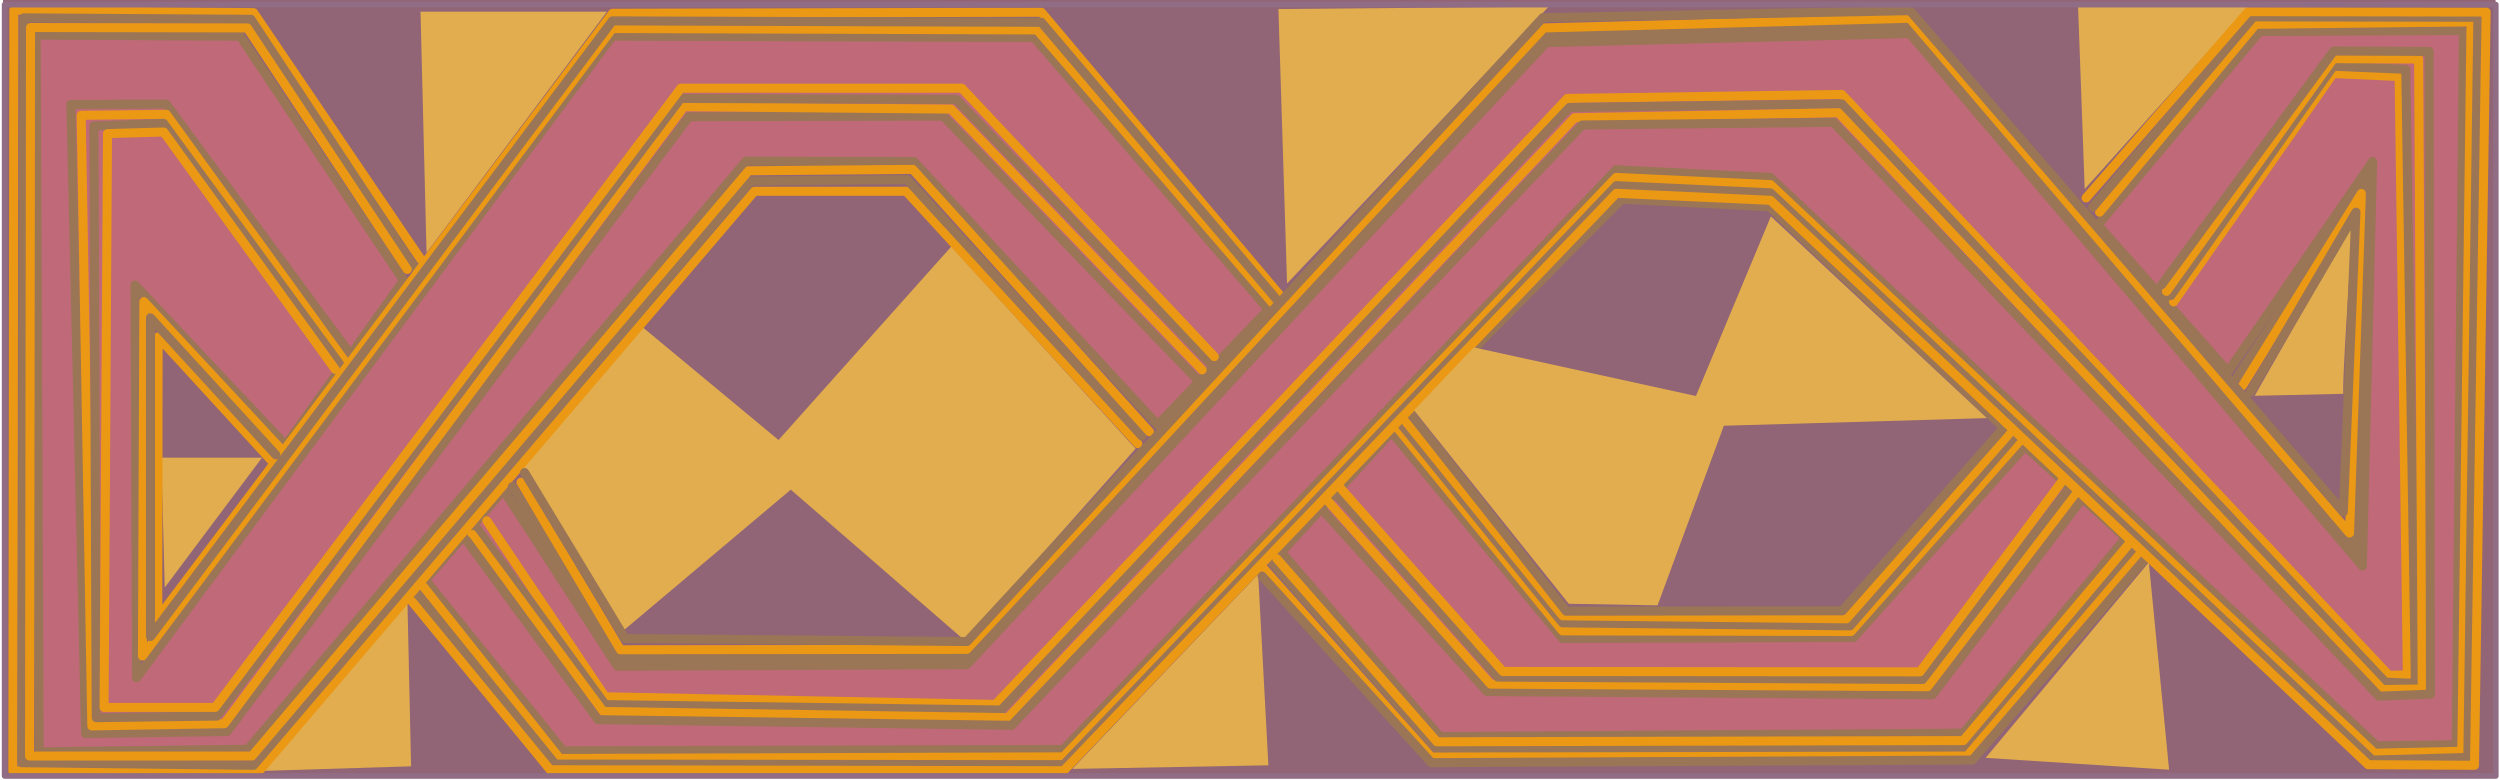 <svg xmlns="http://www.w3.org/2000/svg" xml:space="preserve" width="470.287" height="38.84mm" fill-rule="evenodd" stroke-linejoin="round" stroke-width="28.222" preserveAspectRatio="xMidYMid" version="1.2" viewBox="0 0 12443 3884"><defs class="ClipPathGroup"><clipPath id="a" clipPathUnits="userSpaceOnUse"><path d="M0 0h12443v3884H0z"/></clipPath></defs><g class="SlideGroup"><g class="Slide" clip-path="url(#a)"><g class="Page"><g class="com.sun.star.drawing.PolyPolygonShape"><path fill="none" d="M15 0h12407v3873H15z" class="BoundingBox"/><path fill="#916575" d="M12421 0v3872H15V0h12406Zm0 0Z"/></g><g class="com.sun.star.drawing.PolyPolygonShape"><path fill="none" d="M157 152h6180v3614H157z" class="BoundingBox"/><path fill="#C06978" d="M6313 1541 5147 187l-2099-7L680 3373l-8-1954 750 796 587-819-814-1216-1015-5 15 3567 1039-13L3714 802l835 2 1213 1310 551-573Z"/><path fill="none" stroke="#9A7556" stroke-linecap="round" stroke-width="45" d="M6313 1541 5147 187l-2099-7L680 3373l-8-1954 750 796 587-819-814-1216-1015-5 15 3567 1039-13L3714 802l835 2 1213 1310 551-573Z"/></g><g class="com.sun.star.drawing.PolyPolygonShape"><path fill="none" d="M2095 129h10190v3632H2095z" class="BoundingBox"/><path fill="#C06978" d="m11090 1849-648-729 805-963 1014-5-36 3555-396 5L8811 883l-767-38-2751 2885-2490 7-685-850 388-448 567 877 1739-8L7696 212l1809-45 2253 2650 51-2013-719 1045Z"/><path fill="none" stroke="#9A7556" stroke-linecap="round" stroke-width="45" d="m11090 1849-648-729 805-963 1014-5-36 3555-396 5L8811 883l-767-38-2751 2885-2490 7-685-850 388-448 567 877 1739-8L7696 212l1809-45 2253 2650 51-2013-719 1045Z"/></g><g class="com.sun.star.drawing.PolyPolygonShape"><path fill="none" d="M6355 2128h4249v1562H6355z" class="BoundingBox"/><path fill="#C06978" d="m6378 2748 789 918 2605-17 808-972-501-455-853 951-1449 5-851-1027-548 597Z"/><path fill="none" stroke="#9A7556" stroke-linecap="round" stroke-width="45" d="m6378 2748 789 918 2605-17 808-972-501-455-853 951-1449 5-851-1027-548 597Z"/></g><g class="com.sun.star.drawing.ClosedBezierShape"><path fill="none" d="M11222 1110h491v861h-491z" class="BoundingBox"/><path fill="#E2AD4F" d="m11665 1960-443 10 489-860s-61 863-46 850Z"/></g><g class="com.sun.star.drawing.PolyPolygonShape"><path fill="none" d="M2588 1227h3065v1964H2588z" class="BoundingBox"/><path fill="#E2AD4F" d="m4735 1227-860 963-675-560-612 710 500 811 848-714 867 752 849-956-917-1006Z"/></g><g class="com.sun.star.drawing.PolyPolygonShape"><path fill="none" d="M2093 58h929v1201h-929z" class="BoundingBox"/><path fill="#E2AD4F" d="m2093 58 30 1200L3021 58h-928Z"/></g><g class="com.sun.star.drawing.PolyPolygonShape"><path fill="none" d="M803 2278h502v647H803z" class="BoundingBox"/><path fill="#E2AD4F" d="M1304 2278H803l17 646 484-646Z"/></g><g class="com.sun.star.drawing.PolyPolygonShape"><path fill="none" d="M5337 2857h978v971h-978z" class="BoundingBox"/><path fill="#E2AD4F" d="m6313 3809-976 18 925-969 51 951Z"/></g><g class="com.sun.star.drawing.PolyPolygonShape"><path fill="none" d="M1306 2999h741v839h-741z" class="BoundingBox"/><path fill="#E2AD4F" d="m2046 3814-740 23 722-837 18 814Z"/></g><g class="com.sun.star.drawing.PolyPolygonShape"><path fill="none" d="M10343 18h863v924h-863z" class="BoundingBox"/><path fill="#E2AD4F" d="m10343 33 33 908 829-923-862 15Z"/></g><g class="com.sun.star.drawing.PolyPolygonShape"><path fill="none" d="M9883 2799h914v1033h-914z" class="BoundingBox"/><path fill="#E2AD4F" d="m10796 3831-913-59 812-973 101 1032Z"/></g><g class="com.sun.star.drawing.PolyPolygonShape"><path fill="none" d="M6362 33h1347v1379H6362z" class="BoundingBox"/><path fill="#E2AD4F" d="M7708 33 6406 1411 6363 45l1345-12Z"/></g><g fill="none" class="com.sun.star.drawing.PolyLineShape"><path d="M2400 343h9606v3187H2400z" class="BoundingBox"/><path stroke="#EB9814" stroke-linecap="round" stroke-width="45" d="m10818 1503 795-1137 328 15 41 2978-92 2L9167 470l-1366 20-2846 3016-1943-38-589-876"/></g><g fill="none" class="com.sun.star.drawing.PolyLineShape"><path d="M2349 307h9697v3251H2349z" class="BoundingBox"/><path stroke="#9A7556" stroke-linecap="round" stroke-width="45" d="m10805 1471 808-1141 361 15 48 3057-150-7L9167 517l-1356 18-2828 2999-1971-27-640-880"/></g><g fill="none" class="com.sun.star.drawing.PolyLineShape"><path d="M2327 269h9753v3327H2327z" class="BoundingBox"/><path stroke="#EB9814" stroke-linecap="round" stroke-width="45" d="m10783 1450 831-1158 424 2 18 3135-198 3L9150 561l-1313 25-2820 2986-2015-31-652-881"/></g><g fill="none" class="com.sun.star.drawing.PolyLineShape"><path d="M2299 231h9822v3403H2299z" class="BoundingBox"/><path stroke="#9A7556" stroke-linecap="round" stroke-width="45" d="m10759 1417 856-1163 475 2 7 3199-256 10L9125 609l-1250 13-2840 2988-2058-28-655-892"/></g><g fill="none" class="com.sun.star.drawing.PolyLineShape"><path d="M2085 86h10238v3713H2085z" class="BoundingBox"/><path stroke="#EB9814" stroke-linecap="round" stroke-width="45" d="m10450 1056 777-935 1072-12-46 3630-434 10L8812 919l-768-36-2751 2884-2507 8-678-854"/></g><g fill="none" class="com.sun.star.drawing.PolyLineShape"><path d="M2055 61h10302v3769H2055z" class="BoundingBox"/><path stroke="#9A7556" stroke-linecap="round" stroke-width="45" d="m10416 1031 800-947 1117 2-50 3684-475 13L8812 960l-767-36-2751 2882-2531-3-685-846"/></g><g fill="none" class="com.sun.star.drawing.PolyLineShape"><path d="M6558 2479h3815v1003H6558z" class="BoundingBox"/><path stroke="#9A7556" stroke-linecap="round" stroke-width="45" d="m6581 2537 820 905 2217 16 731-956"/></g><g fill="none" class="com.sun.star.drawing.PolyLineShape"><path d="M6591 2441h3756v1001H6591z" class="BoundingBox"/><path stroke="#EB9814" stroke-linecap="round" stroke-width="45" d="m6614 2499 805 906 2175 13 729-954"/></g><g fill="none" class="com.sun.star.drawing.PolyLineShape"><path d="M6632 2408h3690v998H6632z" class="BoundingBox"/><path stroke="#9A7556" stroke-linecap="round" stroke-width="45" d="m6655 2466 800 904 2114 12 729-951"/></g><g fill="none" class="com.sun.star.drawing.PolyLineShape"><path d="M6652 2370h3637v998H6652z" class="BoundingBox"/><path stroke="#EB9814" stroke-linecap="round" stroke-width="45" d="m6675 2433 805 909 2076 2 709-951"/></g><g fill="none" class="com.sun.star.drawing.PolyLineShape"><path d="M41 28h5646v3845H41z" class="BoundingBox"/><path stroke="#EB9814" stroke-linecap="round" stroke-width="45" d="M2096 1293 1262 63 69 51l-5 3785 1216 13L3755 952h755l1153 1256"/></g><g fill="none" class="com.sun.star.drawing.PolyLineShape"><path d="M86 66h5621v3767H86z" class="BoundingBox"/><path stroke="#9A7556" stroke-linecap="round" stroke-width="45" d="M2060 1326 1249 96 119 89l-10 3707 1153 13L3739 901l776-7 1168 1276"/></g><g fill="none" class="com.sun.star.drawing.PolyLineShape"><path d="M124 114h5621v3673H124z" class="BoundingBox"/><path stroke="#EB9814" stroke-linecap="round" stroke-width="45" d="M2027 1341 1231 139l-1079-2-5 3626h1107L3726 850l817-7 1178 1306"/></g><g fill="none" class="com.sun.star.drawing.PolyLineShape"><path d="M330 495h5644v3180H330z" class="BoundingBox"/><path stroke="#9A7556" stroke-linecap="round" stroke-width="45" d="M1737 1753 827 518l-474 2 73 3131 704-10L3429 581l1266-3 1255 1302"/></g><g fill="none" class="com.sun.star.drawing.PolyLineShape"><path d="M381 508h5626v3129H381z" class="BoundingBox"/><path stroke="#EB9814" stroke-linecap="round" stroke-width="45" d="M1714 1795 828 569l-424 5 53 3039 660-11L3404 531l1330 12 1249 1298"/></g><g fill="none" class="com.sun.star.drawing.PolyLineShape"><path d="M444 467h5603v3129H444z" class="BoundingBox"/><path stroke="#9A7556" stroke-linecap="round" stroke-width="45" d="M1691 1813 814 614l-347 13 12 2945 600-8L3388 490l1371 5 1264 1313"/></g><g fill="none" class="com.sun.star.drawing.PolyLineShape"><path d="M495 416h5573v3129H495z" class="BoundingBox"/><path stroke="#EB9814" stroke-linecap="round" stroke-width="45" d="M1668 1838 815 657l-280 8-17 2856h553L3389 439h1398l1257 1336"/></g><g fill="none" class="com.sun.star.drawing.PolyLineShape"><path d="M686 119h5679v3170H686z" class="BoundingBox"/><path stroke="#EB9814" stroke-linecap="round" stroke-width="45" d="m1389 2225-673-724-7 1764L3048 142l2114 7 1179 1368"/></g><g fill="none" class="com.sun.star.drawing.PolyLineShape"><path d="M762 38h5636v3063H762z" class="BoundingBox"/><path stroke="#EB9814" stroke-linecap="round" stroke-width="45" d="m1348 2289-561-612-2 1400L3049 66l2134-5 1191 1413"/></g><g fill="none" class="com.sun.star.drawing.PolyLineShape"><path d="M726 81h5654v3111H726z" class="BoundingBox"/><path stroke="#9A7556" stroke-linecap="round" stroke-width="45" d="m1373 2264-624-682v1586L3048 104l2135 7 1173 1382"/></g><g fill="none" class="com.sun.star.drawing.PolyLineShape"><path d="M2527 107h9281v3193H2527z" class="BoundingBox"/><path stroke="#9A7556" stroke-linecap="round" stroke-width="45" d="m11132 1881 652-992-58 1849L9506 130l-1832 50-2861 3091-1728 5-535-854"/></g><g fill="none" class="com.sun.star.drawing.PolyLineShape"><path d="M2570 68h9207v3190H2570z" class="BoundingBox"/><path stroke="#EB9814" stroke-linecap="round" stroke-width="45" d="m11161 1920 592-957-59 1690L9505 91l-1821 48-2872 3093-1724 2-495-834"/></g><g fill="none" class="com.sun.star.drawing.PolyLineShape"><path d="M2588 30h9162v3187H2588z" class="BoundingBox"/><path stroke="#9A7556" stroke-linecap="round" stroke-width="45" d="m11200 1953 526-897-63 1492L9506 53 7679 88 4813 3193l-1702-15-500-826"/></g><g fill="none" class="com.sun.star.drawing.PolyLineShape"><path d="M6307 2702h4343v1051H6307z" class="BoundingBox"/><path stroke="#9A7556" stroke-linecap="round" stroke-width="45" d="m6330 2798 822 931 2620-5 854-999"/></g><g fill="none" class="com.sun.star.drawing.PolyLineShape"><path d="M6332 2680h4292v1036H6332z" class="BoundingBox"/><path stroke="#EB9814" stroke-linecap="round" stroke-width="45" d="m6355 2781 797 911 2620-6 828-983"/></g><g fill="none" class="com.sun.star.drawing.PolyLineShape"><path d="M6266 2725h4417v1067H6266z" class="BoundingBox"/><path stroke="#EB9814" stroke-linecap="round" stroke-width="45" d="m6289 2829 835 939 2667-5 868-1015"/></g><g fill="none" class="com.sun.star.drawing.PolyLineShape"><path d="M6258 2753h4447v1067H6258z" class="BoundingBox"/><path stroke="#9A7556" stroke-linecap="round" stroke-width="45" d="m6281 2867 843 929 2693-13 864-1007"/></g><g fill="none" class="com.sun.star.drawing.PolyLineShape"><path d="M6929 2103h3144v1064H6929z" class="BoundingBox"/><path stroke="#EB9814" stroke-linecap="round" stroke-width="45" d="m6952 2126 825 1014 1436 3 836-944"/></g><g fill="none" class="com.sun.star.drawing.PolyLineShape"><path d="M6944 2080h3116v1059H6944z" class="BoundingBox"/><path stroke="#9A7556" stroke-linecap="round" stroke-width="45" d="m6967 2103 810 997 1431 15 828-952"/></g><g fill="none" class="com.sun.star.drawing.PolyLineShape"><path d="M6962 2060h3066v1044H6962z" class="BoundingBox"/><path stroke="#EB9814" stroke-linecap="round" stroke-width="45" d="m6985 2083 793 982 1412 15 814-926"/></g><g fill="none" class="com.sun.star.drawing.PolyPolygonShape"><path d="M6995 968h3002v2098H6995z" class="BoundingBox"/><path stroke="#9A7556" stroke-linecap="round" stroke-width="45" d="m8807 1029 1166 1100-803 911-1375 2-777-986L8072 991l735 38Z"/></g><g fill="none" class="com.sun.star.drawing.PolyLineShape"><path d="M2027 35h10371v3825H2027z" class="BoundingBox"/><path stroke="#EB9814" stroke-linecap="round" stroke-width="45" d="m10383 985 807-927 1184 2-58 3749-529-3L8812 997l-767-35-2751 2874-2556-5-688-838"/></g><g class="com.sun.star.drawing.PolyPolygonShape"><path fill="none" d="M7038 1077h2852v1937H7038z" class="BoundingBox"/><path fill="#E2AD4F" d="m8814 1077-373 894-1106-242-297 313 770 963 442 8 330-894 1309-38-1075-1004Z"/></g><g fill="none" class="com.sun.star.drawing.PolyPolygonShape"><path d="M22 22h12402v3842H22z" class="BoundingBox"/><path stroke="#906C85" d="M12422 23v3839H23V23h12399Zm0 0Z"/></g></g></g></g></svg>

